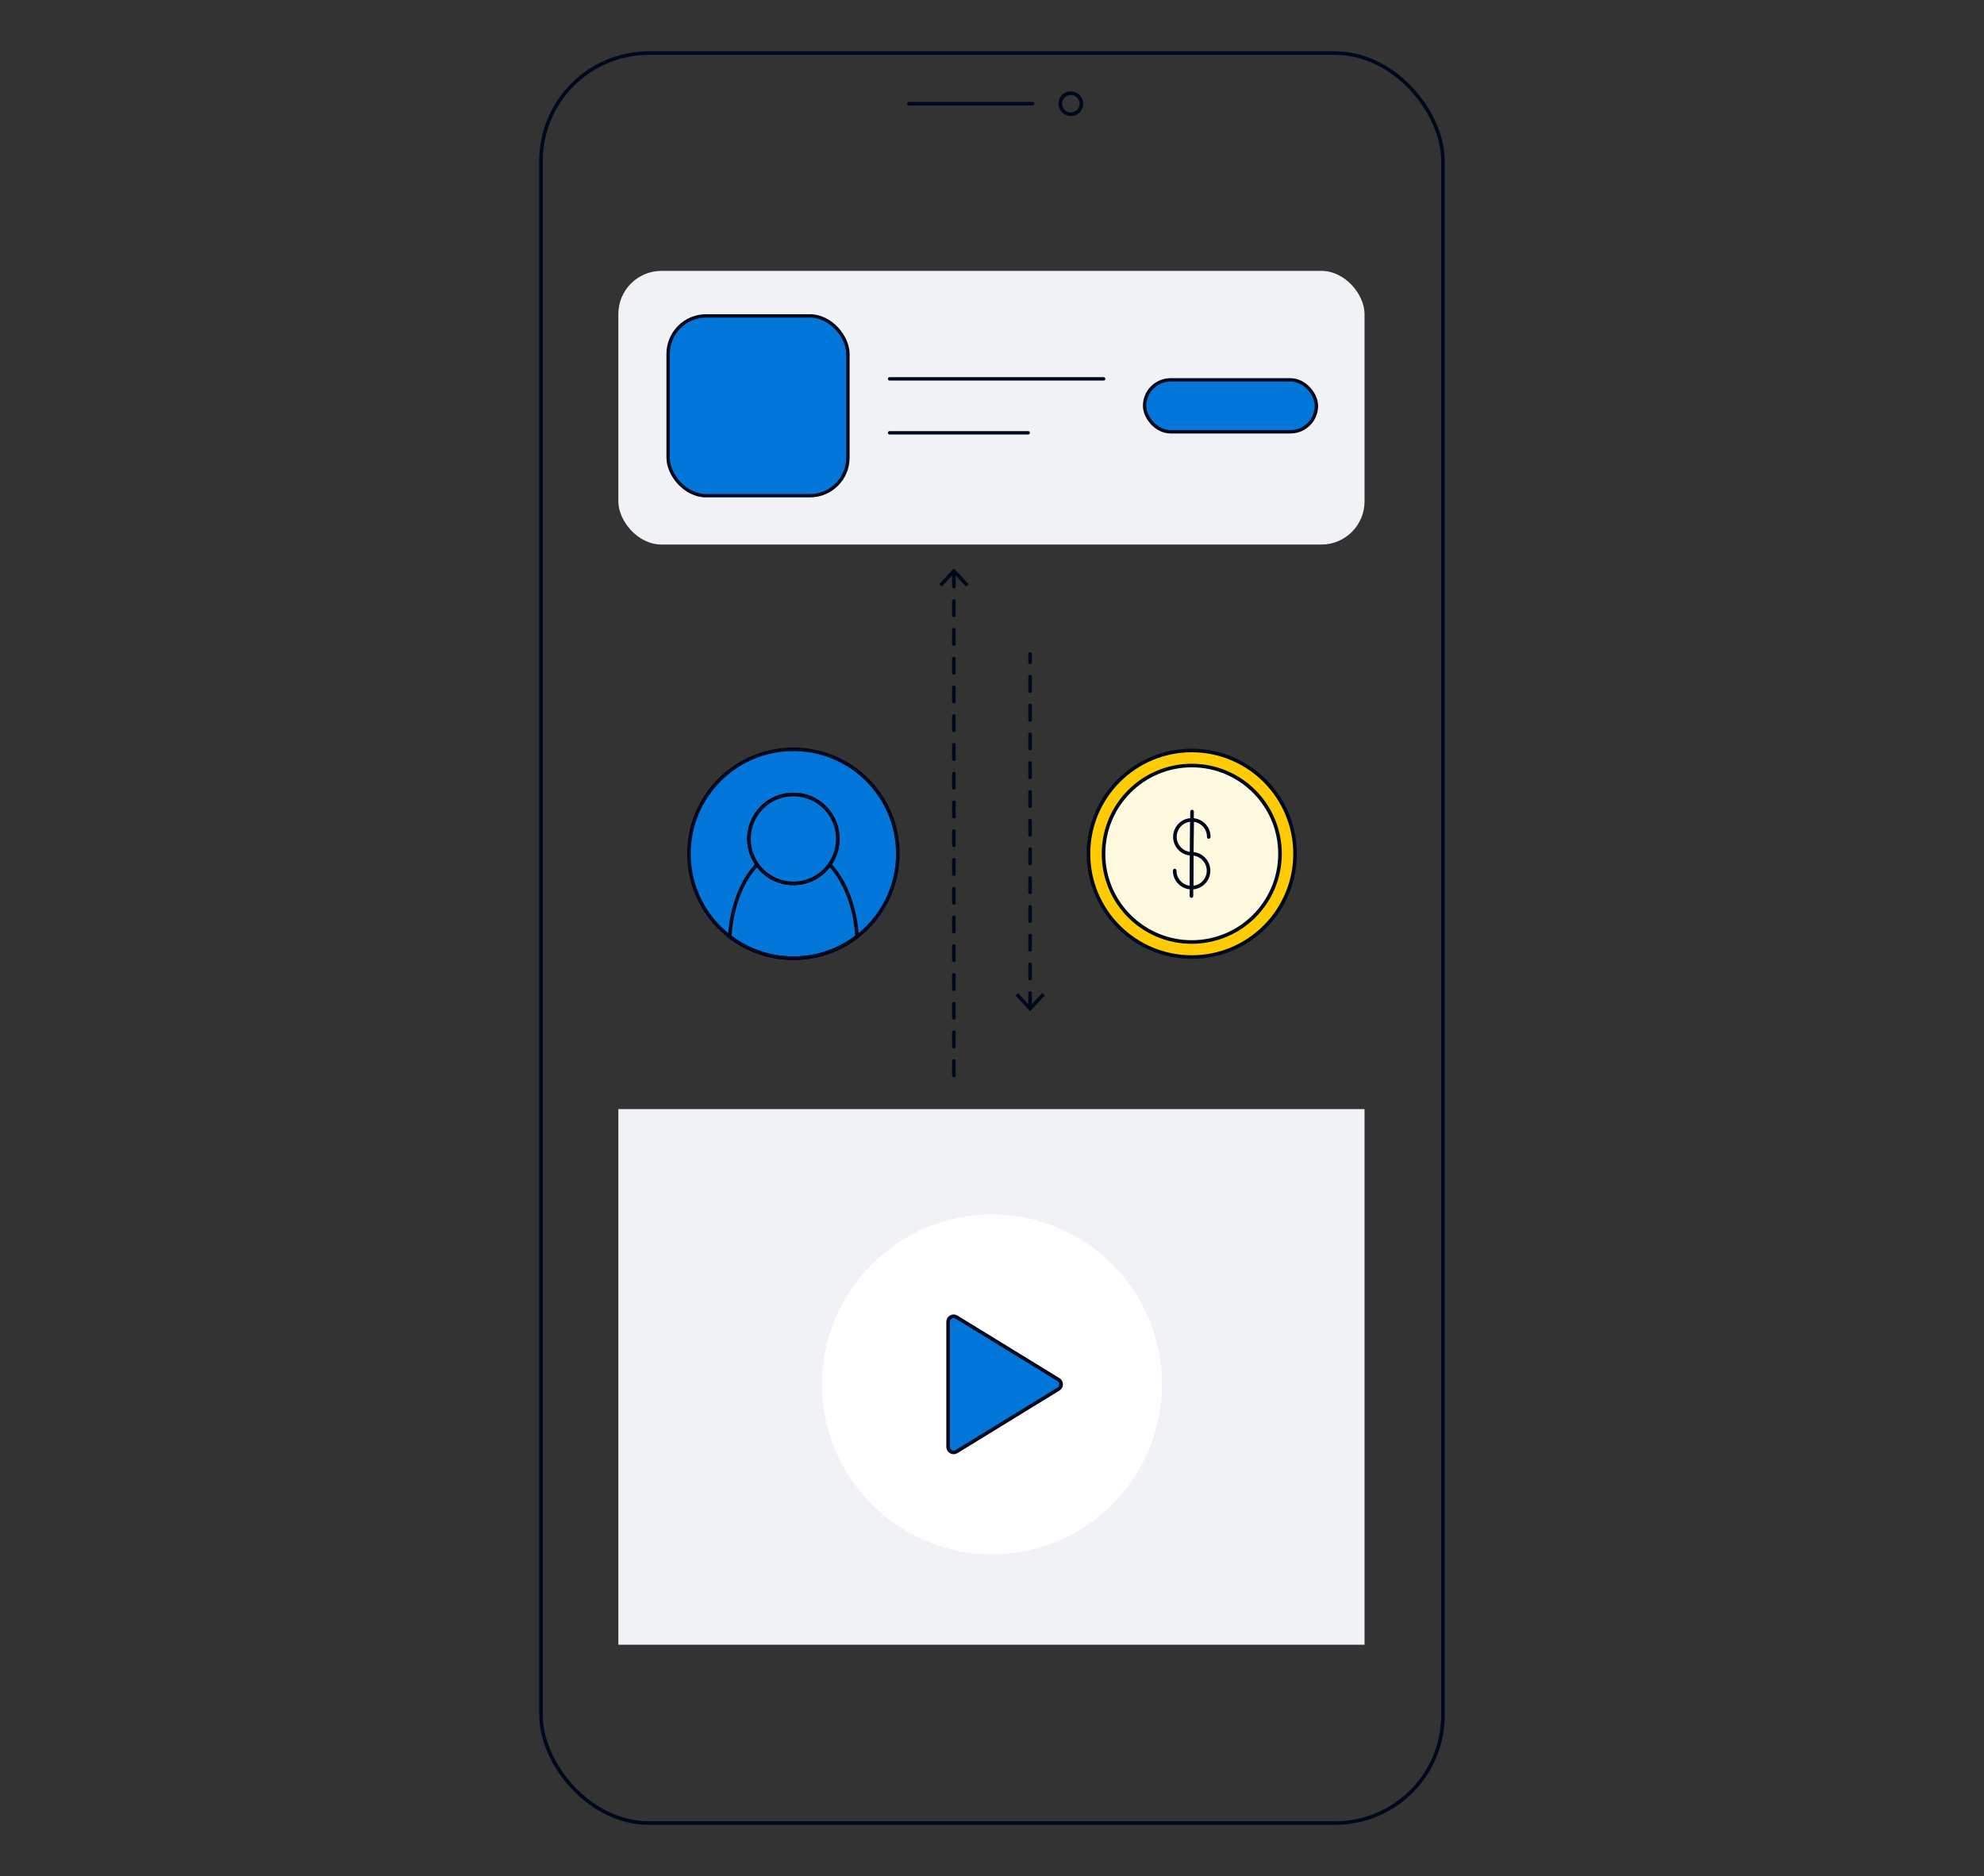 <?xml version="1.0" encoding="UTF-8"?>
<svg xmlns="http://www.w3.org/2000/svg" id="Content" viewBox="0 0 552 522">
  <rect x="0" y="0" width="552" height="522" fill="#333333" stroke="none"/>
  <defs>
    <style>.cls-1{fill:#ffcb05;}.cls-1,.cls-2,.cls-3,.cls-4,.cls-5,.cls-6,.cls-7,.cls-8,.cls-9{stroke:#00081c;}.cls-1,.cls-2,.cls-3,.cls-4,.cls-5,.cls-6,.cls-9{stroke-linecap:round;stroke-linejoin:round;}.cls-2{fill:#fff9e0;}.cls-3,.cls-5,.cls-7{fill:#0376d9;}.cls-4,.cls-6,.cls-8,.cls-9{fill:none;}.cls-5,.cls-6{stroke-width:.94px;}.cls-7,.cls-8{stroke-miterlimit:10;}.cls-9{stroke-dasharray:0 0 4 4;}.cls-10{fill:#fff;}.cls-10,.cls-11,.cls-12{stroke-width:0px;}.cls-11{fill:#f0f2f6;}.cls-12{fill:#00081c;}</style>
  </defs>
  <rect class="cls-11" x="172.04" y="75.37" width="207.61" height="76.14" rx="12" ry="12"></rect>
  <rect class="cls-4" x="150.53" y="14.77" width="250.94" height="492.47" rx="30" ry="30"></rect>
  <line class="cls-4" x1="252.84" y1="28.85" x2="287.29" y2="28.85"></line>
  <circle class="cls-4" cx="297.94" cy="28.85" r="2.94"></circle>
  <line class="cls-6" x1="247.51" y1="105.41" x2="307.06" y2="105.41"></line>
  <line class="cls-6" x1="247.51" y1="120.42" x2="286.08" y2="120.42"></line>
  <rect class="cls-5" x="318.46" y="105.69" width="47.8" height="14.45" rx="7.23" ry="7.23"></rect>
  <rect class="cls-5" x="185.89" y="87.9" width="50.02" height="50.02" rx="10.57" ry="10.57"></rect>
  <rect class="cls-11" x="172.04" y="308.59" width="207.61" height="149.03"></rect>
  <circle class="cls-10" cx="276" cy="385.18" r="47.28"></circle>
  <path class="cls-3" d="M263.79,367.77v34.81c0,1.2,1.31,1.93,2.33,1.31l28.39-17.41c.98-.6.98-2.02,0-2.61l-28.39-17.41c-1.02-.63-2.33.11-2.33,1.31Z"></path>
  <circle class="cls-1" cx="331.58" cy="237.55" r="28.74"></circle>
  <circle class="cls-2" cx="331.58" cy="237.55" r="24.55"></circle>
  <path class="cls-4" d="M326.83,242.23c-.02,2.6,2.08,4.73,4.68,4.74,2.6.02,4.73-2.08,4.74-4.68.01-2.6-2.08-4.73-4.68-4.74-2.6-.01-4.7-2.14-4.68-4.74s2.14-4.7,4.74-4.68,4.7,2.14,4.68,4.74"></path>
  <line class="cls-4" x1="331.51" y1="246.97" x2="331.66" y2="225.81"></line>
  <line class="cls-4" x1="331.49" y1="249.3" x2="331.65" y2="228.31"></line>
  <path class="cls-7" d="M220.74,208.49c-16.05,0-29.06,13.01-29.06,29.06,0,9.38,4.44,17.73,11.35,23.05,4.9,3.77,11.04,6.01,17.71,6.01s12.81-2.25,17.71-6.01c6.91-5.32,11.35-13.67,11.35-23.05,0-16.05-13.01-29.06-29.06-29.06h0ZM220.74,245.77c-4.18,0-7.87-2.07-10.1-5.25-1.43-2.02-2.26-4.47-2.26-7.12,0-6.83,5.53-12.36,12.36-12.36s12.36,5.53,12.36,12.36c0,2.66-.83,5.11-2.26,7.12-2.23,3.17-5.92,5.25-10.1,5.25Z"></path>
  <path class="cls-8" d="M238.45,260.6c-4.9,3.77-11.04,6.01-17.71,6.01s-12.81-2.25-17.71-6.01c.49-8.32,3.38-15.58,7.61-20.07,2.23,3.17,5.92,5.25,10.1,5.25s7.87-2.07,10.1-5.25c4.23,4.49,7.12,11.75,7.61,20.07Z"></path>
  <path class="cls-7" d="M233.1,233.41c0,2.66-.83,5.11-2.26,7.12-2.23,3.17-5.92,5.25-10.1,5.25s-7.87-2.07-10.1-5.25c-1.43-2.02-2.26-4.47-2.26-7.12,0-6.83,5.53-12.36,12.36-12.36s12.36,5.53,12.36,12.36Z"></path>
  <line class="cls-9" x1="265.4" y1="159.22" x2="265.4" y2="301.25"></line>
  <polygon class="cls-12" points="261.31 162.53 262.04 163.21 265.4 159.6 268.75 163.21 269.49 162.53 265.4 158.13 261.31 162.53"></polygon>
  <line class="cls-9" x1="286.6" y1="280.29" x2="286.6" y2="181.99"></line>
  <polygon class="cls-12" points="290.69 276.98 289.96 276.29 286.6 279.91 283.25 276.29 282.51 276.98 286.6 281.37 290.69 276.98"></polygon>
</svg>
